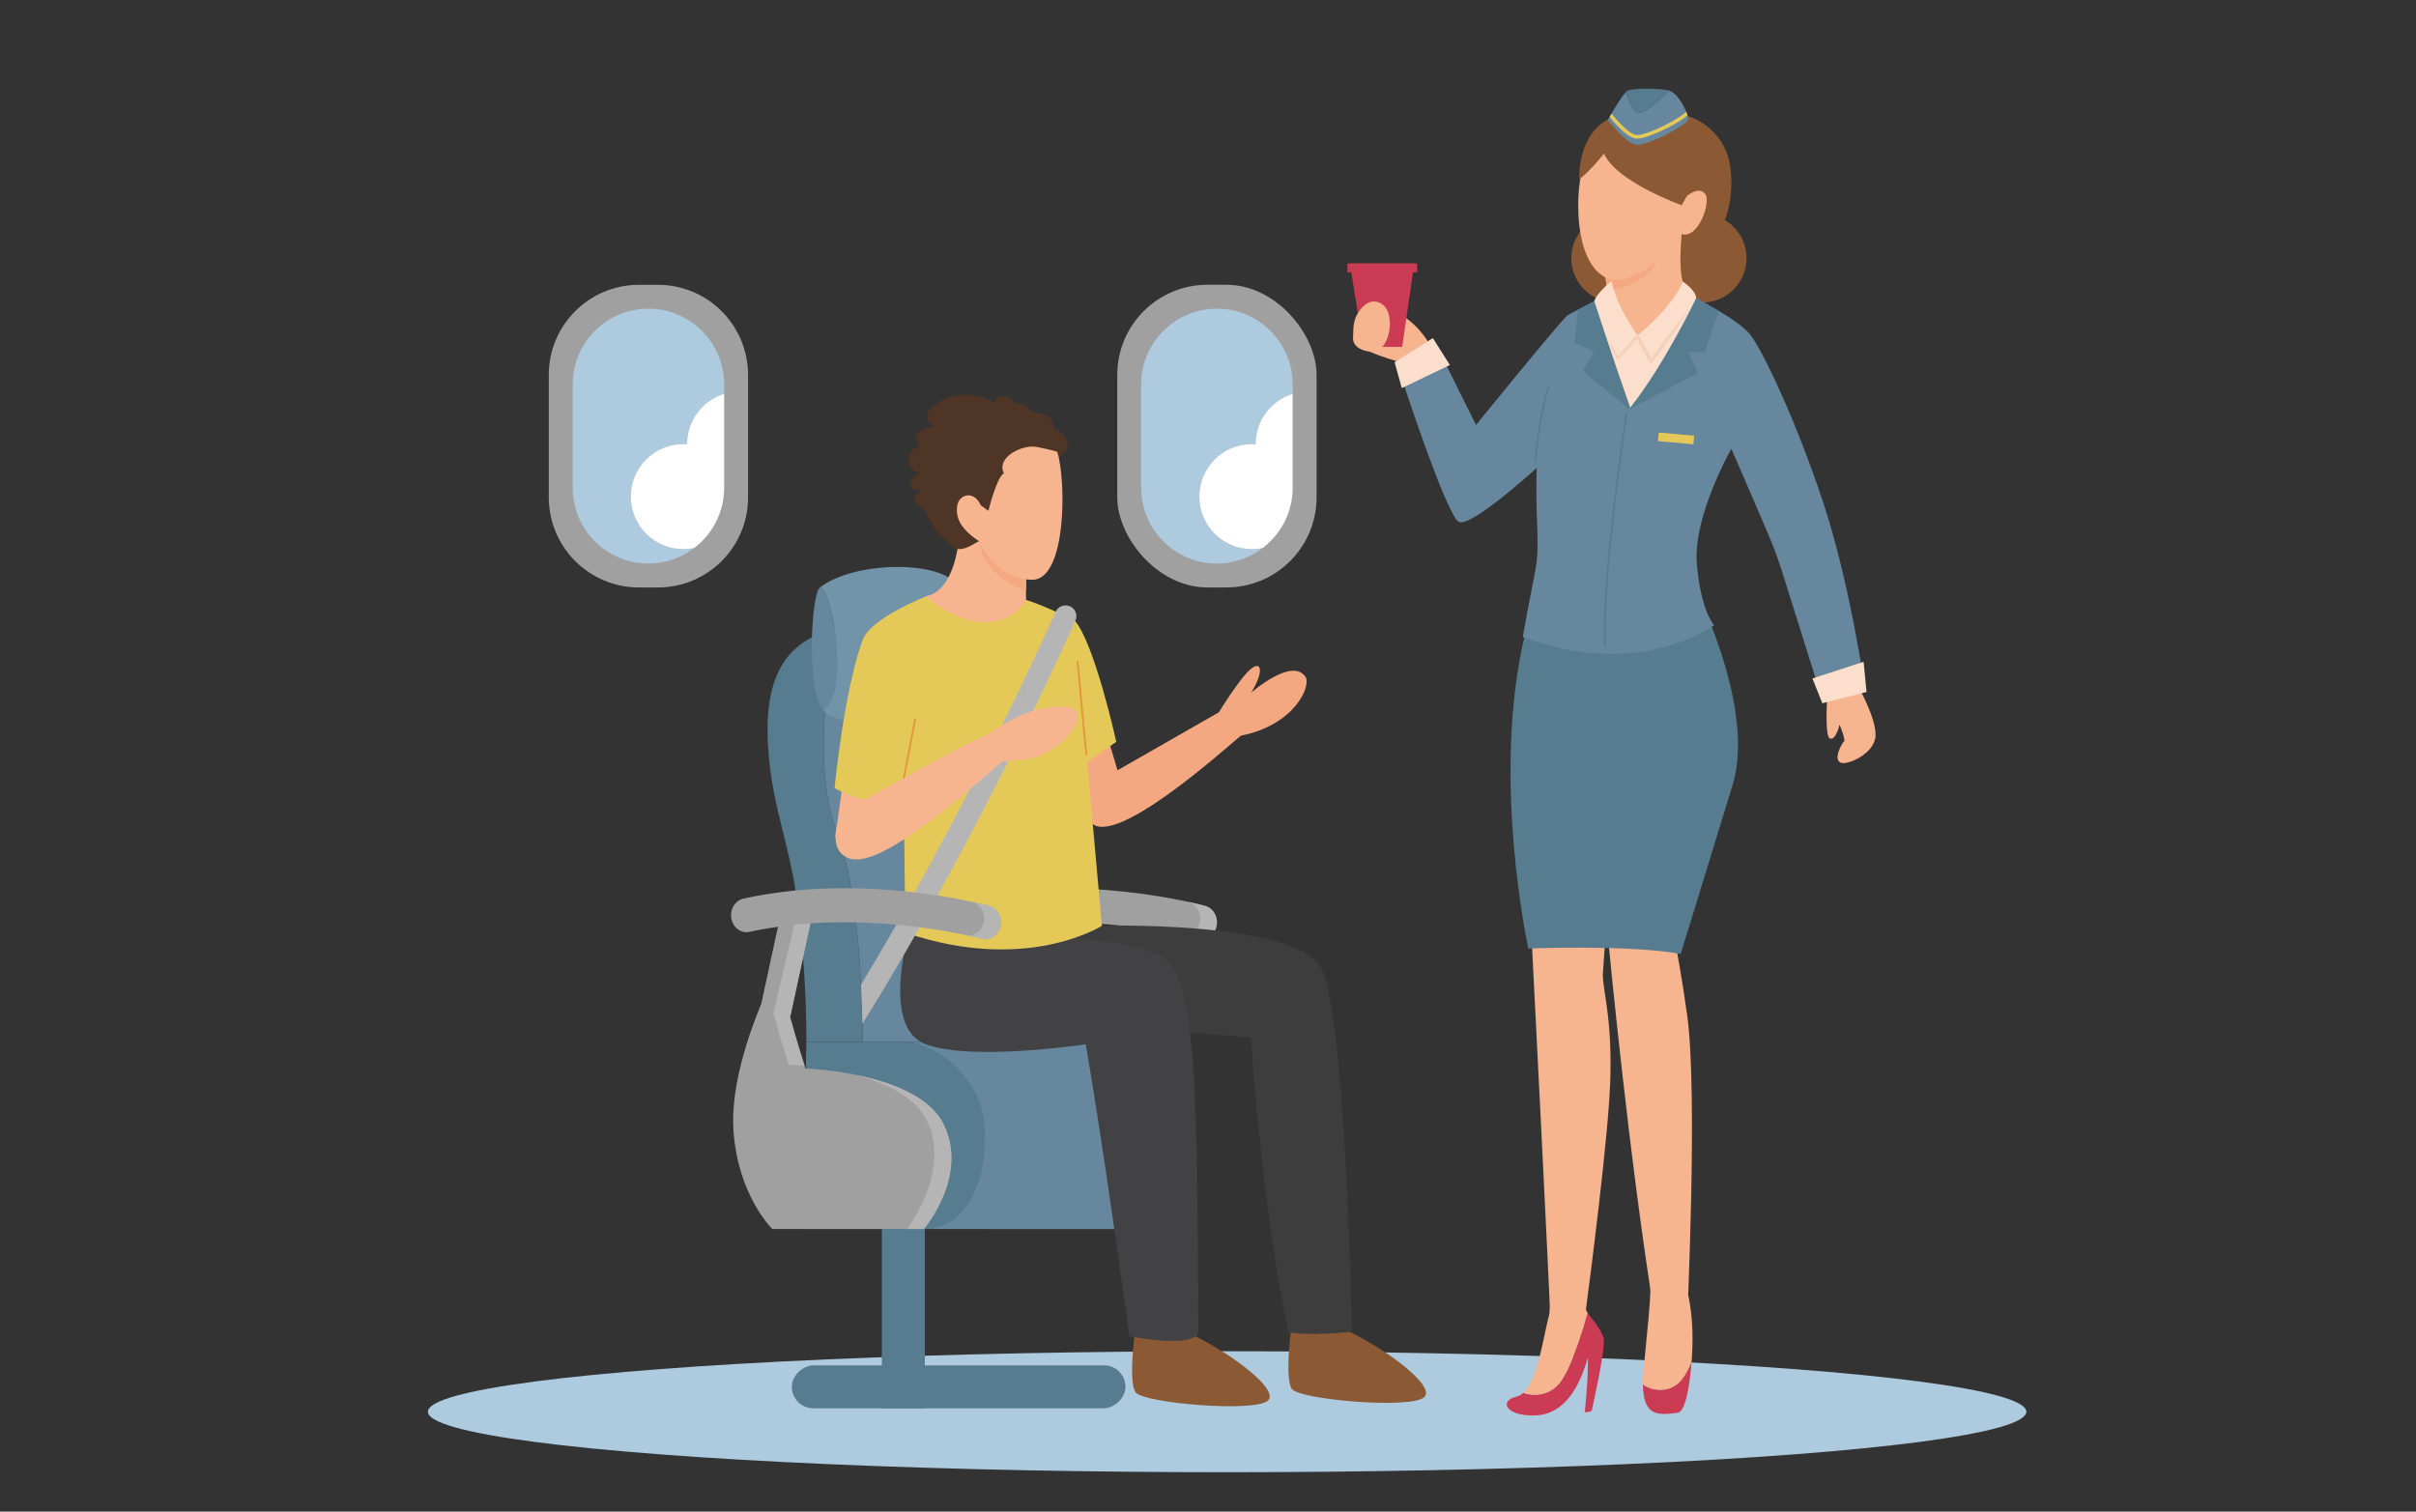 <?xml version="1.0" encoding="UTF-8"?><svg id="_レイヤー_2" xmlns="http://www.w3.org/2000/svg" xmlns:xlink="http://www.w3.org/1999/xlink" viewBox="0 0 700 438.09"><rect x="0" y="0" width="700" height="438.09" fill="#333333" stroke="none"/><defs><style>.cls-1{fill:#f6b48f;}.cls-2{fill:#cc3b54;}.cls-3{fill:#f4a882;}.cls-4{fill:#fff;}.cls-5{fill:#577c8f;}.cls-6{fill:#e5c958;}.cls-7{fill:#3d3d3d;}.cls-8,.cls-9,.cls-10{fill:none;}.cls-11{fill:#b5b5b5;}.cls-12{fill:#a0a0a0;}.cls-9{stroke:#577c8f;}.cls-9,.cls-10{stroke-linecap:round;stroke-miterlimit:10;stroke-width:.5px;}.cls-10{stroke:#e4933d;}.cls-13{fill:#66879e;}.cls-14{fill:#f4cfba;}.cls-15{fill:#4e3526;}.cls-16{fill:#7194a8;}.cls-17{fill:#fbdecc;}.cls-18{fill:#adcadf;}.cls-19{fill:#424244;}.cls-20{clip-path:url(#clippath);}.cls-21{fill:#8b5933;}</style><clipPath id="clippath"><path class="cls-8" d="M483.62,26.24c-2.46,2.43-7.15,6.78-8.92,6.47-1.47-.26-2.8-3.49-3.62-6.01-1.8,1.84-5.22,8.08-5.22,8.08.12,0,4.81,6.39,7.93,7.12,3.12.73,15.23-5.84,15.36-7.25.12-1.36-2.54-7.44-5.54-8.4Z"/></clipPath></defs><g id="_レイヤー_1-2"><rect class="cls-8" width="700" height="438.09"/><ellipse class="cls-18" cx="355.54" cy="409.14" rx="231.56" ry="17.53"/><path class="cls-12" d="M190.62,170.25h-5.5c-14.43,0-26.12-11.7-26.12-26.12v-35.47c0-14.43,11.7-26.12,26.12-26.12h5.5c8.73,0,16.46,4.28,21.2,10.86,3.1,4.29,4.92,9.57,4.92,15.27v35.47c0,14.43-11.7,26.12-26.12,26.12Z"/><path class="cls-18" d="M182.76,143.92c0-8.41,6.82-15.23,15.23-15.23.37,0,.73.03,1.1.06v-.06c0-6.84,4.51-12.63,10.73-14.56v-2.72c0-12.1-9.85-21.95-21.95-21.95s-21.95,9.85-21.95,21.95v29.97c0,12.1,9.85,21.95,21.95,21.95,4.98,0,9.56-1.68,13.24-4.49-1.01.21-2.05.32-3.12.32-8.41,0-15.23-6.82-15.23-15.23Z"/><path class="cls-4" d="M209.81,141.38v-27.25c-6.21,1.92-10.73,7.71-10.73,14.56v.06c-.36-.03-.72-.06-1.09-.06-8.41,0-15.23,6.82-15.23,15.23s6.82,15.23,15.23,15.23c1.07,0,2.11-.11,3.12-.32,5.28-4.01,8.7-10.33,8.7-17.46Z"/><rect class="cls-12" x="323.71" y="82.53" width="57.75" height="87.72" rx="26.12" ry="26.12"/><path class="cls-18" d="M347.47,143.92c0-8.41,6.82-15.23,15.23-15.23.37,0,.73.03,1.1.06v-.06c0-6.84,4.51-12.63,10.73-14.56v-2.72c0-12.1-9.85-21.95-21.95-21.95s-21.95,9.85-21.95,21.95v29.97c0,12.1,9.85,21.95,21.95,21.95,4.98,0,9.56-1.68,13.24-4.49-1.01.21-2.05.32-3.12.32-8.41,0-15.23-6.82-15.23-15.23Z"/><path class="cls-4" d="M374.53,141.38v-27.25c-6.21,1.92-10.73,7.71-10.73,14.56v.06c-.36-.03-.72-.06-1.09-.06-8.41,0-15.23,6.82-15.23,15.23s6.82,15.23,15.23,15.23c1.07,0,2.11-.11,3.12-.32,5.28-4.01,8.7-10.33,8.7-17.46Z"/><circle class="cls-21" cx="493.19" cy="74.82" r="12.85"/><circle class="cls-21" cx="468.11" cy="74.82" r="12.85"/><path class="cls-1" d="M529.51,200.3s-1.01,13.11.7,13.73,2.79-4.03,2.79-4.03c1.4,3.49,1.4,4.65,1.4,4.65-1.4,1.78-3.03,5.43-1.16,6.36,1.86.93,9.78-2.48,10.16-7.6.39-5.12-5.28-14.97-5.28-14.97l-8.61,1.86Z"/><path class="cls-21" d="M479.46,33.14c8.6-1.81,17.45,2.66,20.7,10.83.03.07.05.13.08.2,3.65,9.41.5,31.37-14,28.36-6.13.71-12.18-22.72-12.18-22.72l3.11-16.18,2.3-.48Z"/><path class="cls-1" d="M487.26,67.33c-.26,4.64-1.15,12.26,1.21,16.85,2.08,4.05,3.07,4.93,3.07,4.93l-15.08,19.34-15.59,5.6,1.19-13.9,3.52-9.57c.87-4.72-1-13.43-1-13.43l20.07-12.58,2.62,2.75Z"/><path class="cls-3" d="M465.01,79.48l16.01-5.29c-2.62,5.65-9.74,10.65-15.47,9.16.02-.35-.04-.76-.14-1.17-.13-1-.27-1.92-.4-2.7Z"/><path class="cls-1" d="M469.66,36.14c-6.76.79-12.54,9.26-12.4,23.8.14,14.54,5.43,20.72,10.27,21.12,4.84.4,12.98-3.52,19.23-13.4,5.03,2.38,9.1-8.92,7.32-11.41-1.78-2.49-5.3.53-5.3.53l-1.54,2.68c-.98-.93-1.1-5.39-1.45-6.89-.36-1.5-3.11-2.98-2.15-5.67.95-2.69,3.13-4.87-1.69-7.46-9.4-5.06-12.28-3.32-12.28-3.32Z"/><path class="cls-21" d="M487.24,59.47s-18.94-6.74-22.51-14.98c0,0-3.44,4.56-7.16,7.48,0,0-1.04-17.85,14.83-19.23,15.87-1.38,17.92,14.24,18.22,16.16"/><path class="cls-1" d="M443.8,272.66s5.33,104.25,5.44,111.5c2.57,4.78,9.58.41,9.58.41,0,0,5.98-43.91,7.46-66.09,1.48-22.18-2.12-31.66-1.86-36.31s1.1-15.21,1.1-15.21l-21.72,5.69Z"/><path class="cls-1" d="M466.02,272.94s6.02,63.67,13.55,109.55c6.92.85,9.23.52,9.23.52,0,0,3.18-66.41.03-88.81-3.15-22.4-5.55-30.27-5.55-30.27l-17.26,9.01Z"/><path class="cls-1" d="M414.43,100.2s-4.26-8.6-13.31-11.03c-9.04-2.43-9.26,5.07-8.97,8.82.29,3.75,14.78,7.28,14.78,7.28l7.5-5.07Z"/><path class="cls-5" d="M493.15,175.05s15.21,31.59,8.87,52.37c-6.34,20.78-15.06,49.04-15.06,49.04-15.22-2.75-44.15-1.57-44.15-1.57,0,0-11-50.11-.86-91.49,10.57-9.02,51.21-8.36,51.21-8.36Z"/><path class="cls-13" d="M472.29,101.57l15.9-16.85s14.96,7.4,18.79,12.1c3.82,4.71,13.81,26.11,21.35,49.07,7.98,24.29,12.13,54.47,12.13,54.47l-12.33,2.94s-8.07-25.92-12-38.27c-1.08-3.39-2.32-6.72-3.72-9.98-9.08-21.2-10.77-24.98-10.77-24.98,0,0-11.18,19.56-10,33.38s5,17.76,5,17.76c0,0-21.91,16.18-55.44,3.38,3.97-22.79,4.71-19.23,4.12-33.94-.59-14.71-.15-46.47,8.82-59.27,6.76-3.68,11.32-5.88,11.32-5.88l6.83,16.07Z"/><path class="cls-13" d="M427.66,123.15s23.38-28.82,26.47-31.77c1.47,23.97-4.85,40.59-4.85,40.59,0,0-22.79,21.32-26.62,19.27-3.82-2.06-18.09-46.32-18.09-46.32l10.59-6.91,12.5,25.15Z"/><path class="cls-2" d="M486.07,409.44c2.14-.24,3.43-6.94,4.05-14.83-2.01,5.01-4.43,8.04-8.77,8.17-2.68.08-4.37-.82-5.34-1.59.08,9.75,4.82,8.86,10.06,8.26Z"/><path class="cls-1" d="M476.2,397.04c-.14,1.56-.2,2.93-.19,4.14.96.77,2.66,1.67,5.34,1.59,4.34-.12,6.76-3.16,8.77-8.17.74-9.35-.18-15.45-1-19.4-.04-.21-10.91-2.44-10.91-2.44-.14,6.51-.72,10.17-2,24.28Z"/><path class="cls-2" d="M439.44,404.75c-5.32,1.2-3.12,5.76,5.38,5.46,8.5-.3,12.79-8.2,15.25-16.78.13,6.45-.92,15.88-.92,15.88,1.45-.05,2.02-.43,2.02-.43,0,0,4.15-18.29,3.47-21.03-.68-2.74-4.51-6.99-4.66-7.34,0,0-4.41,16.68-8.74,21.01-4.33,4.34-9.9,2.16-9.9,2.16h0c-.59.53-1.22.91-1.92,1.06Z"/><path class="cls-1" d="M449.06,378.99c-.04,1.89-.54,3.32-.74,4.16-1.37,5.88-3.05,16.94-6.96,20.52h0s5.57,2.18,9.9-2.15c4.33-4.34,8.74-21.01,8.74-21.01,0-.08-.55-.76-.48-1.15l-10.46-.37Z"/><path class="cls-17" d="M487.6,81.61s3.76,2.49,3.84,4.79c-2.78,4.92-12.82,18.56-12.82,18.56l-4.17-7.73s10.05-8,13.15-15.63Z"/><path class="cls-17" d="M466.92,81.47s-4.47,3.56-5,5.85c1.8,4.98,7.3,16.59,7.3,16.59l5.23-6.68s-5.94-8.07-7.53-15.76Z"/><path class="cls-17" d="M461.91,87.33l10.12,31.25s15.21-18.33,19.41-32.17c-5.27,3.08-17.02,11.06-17.02,11.06l-12.51-10.14Z"/><path class="cls-14" d="M465.07,96.36c1.37,2.45,2.7,4.91,3.98,7.4l-.57-.04c1.84-2.19,3.68-4.37,5.57-6.53.18-.2.49-.24.69-.09l.12.14c1.32,2.42,2.7,4.82,3.96,7.27h-.89c2.03-2.71,4-5.43,6.09-8.1,2.05-2.68,4.14-5.35,6.29-7.97-1.83,2.81-3.74,5.58-5.67,8.34-1.9,2.77-3.91,5.48-5.87,8.22-.16.23-.49.3-.72.17l-.17-.16h0c-1.36-2.42-2.61-4.88-3.9-7.32l.81.04c-1.9,2.14-3.84,4.26-5.8,6.36h-.01s-.48.06-.48.06l-.08-.11c-1.17-2.54-2.28-5.11-3.36-7.7Z"/><path class="cls-9" d="M471.25,119.97s-7.23,47.24-6.18,67.29"/><path class="cls-5" d="M457.19,89.74l-1.01,9.55,5.73,2.68-3.38,5.49,13.5,11.12,19.94-10.47-2.87-6.14,4.83.07,4.07-11.93-6.57-3.7s-8.74,18.49-19.08,31.78c-6.21-17.78-10.45-30.85-10.45-30.85l-4.72,2.41Z"/><rect class="cls-6" x="484.33" y="121.89" width="2.5" height="10.31" transform="translate(316.15 599.51) rotate(-84.93)"/><path class="cls-9" d="M444.82,133.77s1.31-14.37,3.79-21.29"/><polygon class="cls-17" points="528 203.82 525.12 196.63 539.95 191.8 540.8 200.55 528 203.82"/><polygon class="cls-17" points="415.16 98 420.08 105.78 406.15 112.48 404.06 104.97 415.16 98"/><path class="cls-13" d="M483.62,26.24c-2.46,2.43-7.15,6.78-8.92,6.47-1.47-.26-2.8-3.49-3.62-6.01-1.8,1.84-5.22,8.08-5.22,8.08.12,0,4.81,6.39,7.93,7.12,3.12.73,15.23-5.84,15.36-7.25.12-1.36-2.54-7.44-5.54-8.4Z"/><path class="cls-5" d="M474.7,32.71c1.77.31,6.46-4.04,8.92-6.47-.12-.04-.23-.08-.35-.1-3.13-.57-10.12-.59-11.61.09-.16.07-.36.25-.58.47.82,2.52,2.14,5.75,3.62,6.01Z"/><g class="cls-20"><path class="cls-6" d="M474.27,40.16c-.24,0-.45-.02-.64-.07-2.47-.57-5.62-4.15-7.77-6.78-.18-.22-.3-.37-.37-.44-.12-.1-.2-.26-.19-.43.01-.29.26-.47.54-.5.26.01.3.06.83.71,1.19,1.45,4.79,5.86,7.2,6.43,2.87.64,14.19-5.48,14.73-6.84.03-.29.28-.44.56-.45.29.03.49.3.47.59-.03.33-.24.79-1.62,1.79-3.09,2.24-10.55,5.99-13.74,5.99Z"/></g><polygon class="cls-2" points="391.12 76.36 394.96 100.53 406.27 100.53 409.76 76.36 391.12 76.36"/><rect class="cls-2" x="390.38" y="76.36" width="20.2" height="2.57"/><path class="cls-1" d="M393.42,90.82s2.85-5.42,7.02-2.68c4.18,2.74,2.32,14.59-3.51,13.79s-4.85-4.52-4.85-4.52"/><path class="cls-12" d="M349.2,262.55c-1.47-.4-36.49-9.82-71.24-2.12-2.42.54-3.99,3.13-3.5,5.79.49,2.66,2.85,4.37,5.27,3.85,2.74-.61,5.49-1.09,8.23-1.48l-4.83,22.31c-3.57,8.6-9.01,24.14-8.04,37.04,1.41,18.77,11.24,28.24,11.24,28.24h43.93s13.17-15.46,5.64-30.46c-7.52-15-39.97-16.04-39.97-16.04-1.9-5.94-3.37-10.96-4.45-14.89l5.89-27.19c26.33-1.77,49.39,4.41,49.67,4.48.36.1.73.15,1.08.15,2.01,0,3.83-1.49,4.34-3.72.6-2.63-.86-5.3-3.25-5.96Z"/><path class="cls-17" d="M297.35,267.65c-1.54.06-3.09.14-4.66.25l-6.07,25.77c1.08,3.93,2.55,8.95,4.45,14.89,0,0,1.79.06,4.6.34-1.78-5.58-3.17-10.35-4.2-14.1l5.88-27.15Z"/><path class="cls-11" d="M349.2,262.55c-.32-.09-2.29-.62-5.52-1.3.35.09.58.15.67.18,2.4.66,3.85,3.33,3.25,5.96-.51,2.23-2.33,3.72-4.34,3.72-.36,0-.72-.05-1.08-.15-.03,0-.33-.07-.85-.17,3.54.72,5.61,1.28,5.69,1.3.36.1.73.15,1.08.15,2.01,0,3.83-1.49,4.34-3.72.6-2.63-.86-5.3-3.25-5.96Z"/><path class="cls-17" d="M310.36,311.49c8.44,2.25,17.21,6.19,20.68,13.11,6.48,12.93-2.89,27.73-5.61,31.58h4.81s13.17-15.46,5.64-30.46c-4.14-8.27-15.85-12.29-25.53-14.23Z"/><rect class="cls-5" x="255.51" y="350.05" width="12.45" height="58.08"/><rect class="cls-5" x="271.54" y="353.59" width="12.45" height="96.65" rx="6.22" ry="6.22" transform="translate(679.67 124.15) rotate(90)"/><path class="cls-21" d="M329.1,383.94s-2.46,16.63,0,19.66,34.35,5.83,38.26,2.31c3.92-3.52-14.73-16.68-26.39-21.02-11.65-4.34-11.88-.95-11.88-.95Z"/><path class="cls-21" d="M374.38,382.96s-2.46,16.63,0,19.66,34.35,5.83,38.26,2.31c3.92-3.52-14.73-16.68-26.39-21.02s-11.88-.95-11.88-.95Z"/><path class="cls-13" d="M324.25,301.98h-62.85c10.83,0,19.62,11.6,19.62,25.91v2.38c0,14.31-8.78,25.91-19.62,25.91h62.85c10.83,0,19.62-11.6,19.62-25.91v-2.38c0-14.31-8.78-25.91-19.62-25.91Z"/><path class="cls-5" d="M285.33,330.27v-2.38c0-14.31-13.09-25.91-23.92-25.91h-27.77s-1.22,54.2-1.22,54.2h35.53c10.83,0,17.37-11.6,17.37-25.91Z"/><path class="cls-5" d="M242.72,242.21c-7.47-19.56-2.42-46.8-2.42-46.8,0,0,31.93-5.52,52.48-7.4-4.05-1.87-25.67-4.41-43.37-6.23-7.58-.78-16.57,2.62-21.32,8.76-6.53,8.42-6.17,20.93-5.11,30.92,1.34,12.6,5.73,24.53,7.56,36.92,1.92,13.03,2.88,26.09,3.07,39.26.02,1.45.04,2.9.03,4.35h16.26s.29-40.21-7.18-59.77Z"/><path class="cls-13" d="M292.79,188.01c-20.55,1.88-52.48,7.4-52.48,7.4,0,0-5.05,27.25,2.42,46.8s7.18,59.77,7.18,59.77h54.79s-7.07-109.64-11.45-113.7c-.11-.1-.28-.18-.46-.26Z"/><path class="cls-16" d="M275.79,167.95c-7.68-5.6-29.06-4.72-38.24,2.31,3.95,1.32,8.5,31.69.88,35.46.2.26.41.5.63.69,5.74,4.94,34.73,6.37,38.82,2.09,4.09-4.28,5.6-34.94-2.08-40.54Z"/><path class="cls-13" d="M237.55,170.25c-2.43,1.86-4.1,28.97.88,35.46,7.62-3.77,3.07-34.14-.88-35.46Z"/><path class="cls-3" d="M353.15,206.43l-29.36,16.81c-3.43-11.1-6.79-23.79-6.79-23.79l-13.96,5s7.96,32.38,14.42,34.86c9.38,3.61,40.06-24.73,42.12-26.11,15.62-3.1,20.38-14.49,18.67-17.03-3.93-5.84-15.72,4.57-15.72,4.57,3.67-6.04,3.04-9.37-.06-6.92s-9.32,12.61-9.32,12.61Z"/><path class="cls-7" d="M316.39,268.32s59.46-1.94,66.52,12.46c7.06,14.4,8.82,105.2,8.82,105.2,0,0-13.67,1.38-18.52,0-7.96-39.42-10.81-85.27-10.81-85.27l-32.2-2.77-27.53-22.43,13.71-7.2Z"/><polygon class="cls-1" points="244.62 223.69 242.05 242.53 261.76 237.87 261.76 222.95 244.62 223.69"/><path class="cls-19" d="M263.81,268.32s-9.1,29.35,4.44,34.33c13.54,4.98,46.31,0,46.31,0,4.78,26.85,12.66,84.58,12.66,84.58,0,0,17.94,3.73,19.99-.98-.46-65.06,0-101.44-10.01-108.72-10.01-7.28-73.38-9.22-73.38-9.22Z"/><path class="cls-6" d="M268.9,172.59s-16.52,6.4-18.9,12.74c-5.42,14.45-8.2,43.07-8.2,43.07,10.11,5.71,20.07,3.66,20.07,3.66l.44,38.23c35.16,12.01,56.95-1.98,56.95-1.98l-7.94-88.49s-8.99-4.46-13.99-5.94c-10.05,10.27-18.55,5.86-28.44-1.3Z"/><path class="cls-1" d="M277.99,151.12c.3,5.17-1.18,20.22-9.97,21.76,20.7,16.02,29.27,1.18,29.27,1.18-.17-5.97.3-9.24.3-9.24l-12.57-12.45-7.04-1.25Z"/><path class="cls-15" d="M305.23,124.46c.33-1.78-.77-3.71-2.48-4.36-1.03-.39-2.19-.36-3.19-.8-1.17-.52-2.01-1.63-3.22-2.05-.69-.24-1.47-.24-2.11-.59-.5-.28-.87-.74-1.31-1.1-.77-.63-1.82-.95-2.8-.74-.98.22-1.83,1.02-1.97,1.99-5.22-3.51-12.81-3.17-17.69.8-.97.79-1.91,1.87-1.82,3.1.08,1.22,1.1,2.14,2.05,2.92-1.1.16-2.22.32-3.22.8s-1.87,1.36-2.04,2.44c-.17,1.08.55,2.31,1.66,2.45-2,.06-3.8,1.79-3.9,3.75s1.52,3.86,3.5,4.1c-.84.36-1.7.75-2.31,1.42-.61.67-.88,1.72-.39,2.48.59.92,1.9.98,3.01.94-1.06.7-2.26,1.71-2.03,2.94.16.83.93,1.4,1.66,1.84.39.23.79.43,1.19.64h-.02s2.53,6.8,6.77,9.53c0-.01,0-.02,0-.04.51.9,1.21,1.67,2.18,2.02,1.63.57,3.41-.18,4.93-1,2.27-1.22,4.43-2.62,6.59-4.01,2.51-1.62,5.04-3.26,7.17-5.33,1.89-1.84,3.44-3.99,4.98-6.13.93-1.3,1.89-2.66,2.08-4.24.21-1.81-.54-3.96.75-5.27l.14-.41c2.3.91,5.25-.61,5.79-2.99.54-2.38-1.47-4.99-3.94-5.12Z"/><path class="cls-3" d="M297.34,167.91l-.08,3.43s-12.77-4.43-13.41-14.32c9.26-1.1,13.49,10.88,13.49,10.88Z"/><path class="cls-1" d="M306.31,130.93c2.63,7.93,2.83,37.34-7.36,37.1s-14.79-9.72-15.26-11.17c-5.47-3.59-6.83-6.85-6.37-10.21.45-3.36,4.8-4.75,6.85-.21,1.4,1.09,2.21,1.59,2.21,1.59,0,0,2.4-9.82,4.48-10.86-2.3-4.69,5.39-8.43,9.54-7.64,4.14.79,5.91,1.4,5.91,1.4Z"/><path class="cls-6" d="M311.33,179.83c5.71,6.24,12.1,35.16,12.1,35.16l-10.3,7.26-1.8-42.42Z"/><line class="cls-10" x1="314.74" y1="218.73" x2="312.21" y2="191.73"/><line class="cls-10" x1="261.79" y1="225.96" x2="265.19" y2="208.37"/><path class="cls-11" d="M309.99,175.71c-1.58-.69-3.43.02-4.13,1.61-.1.23-3.79,8.56-10.11,21.73.47,3.26.96,7.12,1.44,11.4,8.94-18.24,14.29-30.33,14.41-30.61.7-1.59-.02-3.44-1.61-4.13Z"/><path class="cls-11" d="M249.47,285.39c.23,4.5.34,8.44.39,11.35,19.29-30.99,36.13-63.46,47.33-86.29-.48-4.28-.96-8.14-1.44-11.4-10.01,20.85-26.65,53.87-46.28,86.34Z"/><path class="cls-12" d="M286.64,262.55c-1.47-.4-36.49-9.82-71.24-2.12-2.42.54-3.99,3.13-3.5,5.79.49,2.66,2.85,4.37,5.27,3.85,2.74-.61,5.49-1.09,8.23-1.48l-4.83,22.31c-3.57,8.6-9.01,24.14-8.04,37.04,1.41,18.77,11.24,28.24,11.24,28.24h43.93s13.17-15.46,5.64-30.46c-7.52-15-39.97-16.04-39.97-16.04-1.9-5.94-3.37-10.96-4.45-14.89l5.89-27.19c26.33-1.77,49.39,4.41,49.67,4.48.36.1.73.15,1.08.15,2.01,0,3.83-1.49,4.34-3.72.6-2.63-.86-5.3-3.25-5.96Z"/><path class="cls-11" d="M234.8,267.65c-1.54.06-3.09.14-4.66.25l-6.07,25.77c1.08,3.93,2.55,8.95,4.45,14.89,0,0,1.79.06,4.6.34-1.78-5.58-3.17-10.35-4.2-14.1l5.88-27.15Z"/><path class="cls-11" d="M286.64,262.55c-.32-.09-2.29-.62-5.52-1.3.35.09.58.15.67.18,2.4.66,3.85,3.33,3.25,5.96-.51,2.23-2.33,3.72-4.34,3.72-.36,0-.72-.05-1.08-.15-.03,0-.33-.07-.85-.17,3.54.72,5.61,1.28,5.69,1.3.36.1.73.15,1.08.15,2.01,0,3.83-1.49,4.34-3.72.6-2.63-.86-5.3-3.25-5.96Z"/><path class="cls-11" d="M247.81,311.49c8.44,2.25,17.21,6.19,20.68,13.11,6.48,12.93-2.89,27.73-5.61,31.58h4.81s13.17-15.46,5.64-30.46c-4.14-8.27-15.85-12.29-25.53-14.23Z"/><path class="cls-1" d="M243.66,235.68s35.4-20.12,42.83-22.99c9.12-6.16,14.78-8.01,21.85-7.94,7.49.07,3.52,9.43-6.66,14.1-3.85,1.75-11.23,1.75-11.23,1.75-24.43,21.56-38.87,31.02-45.1,27.9s-1.68-12.81-1.68-12.81Z"/></g></svg>